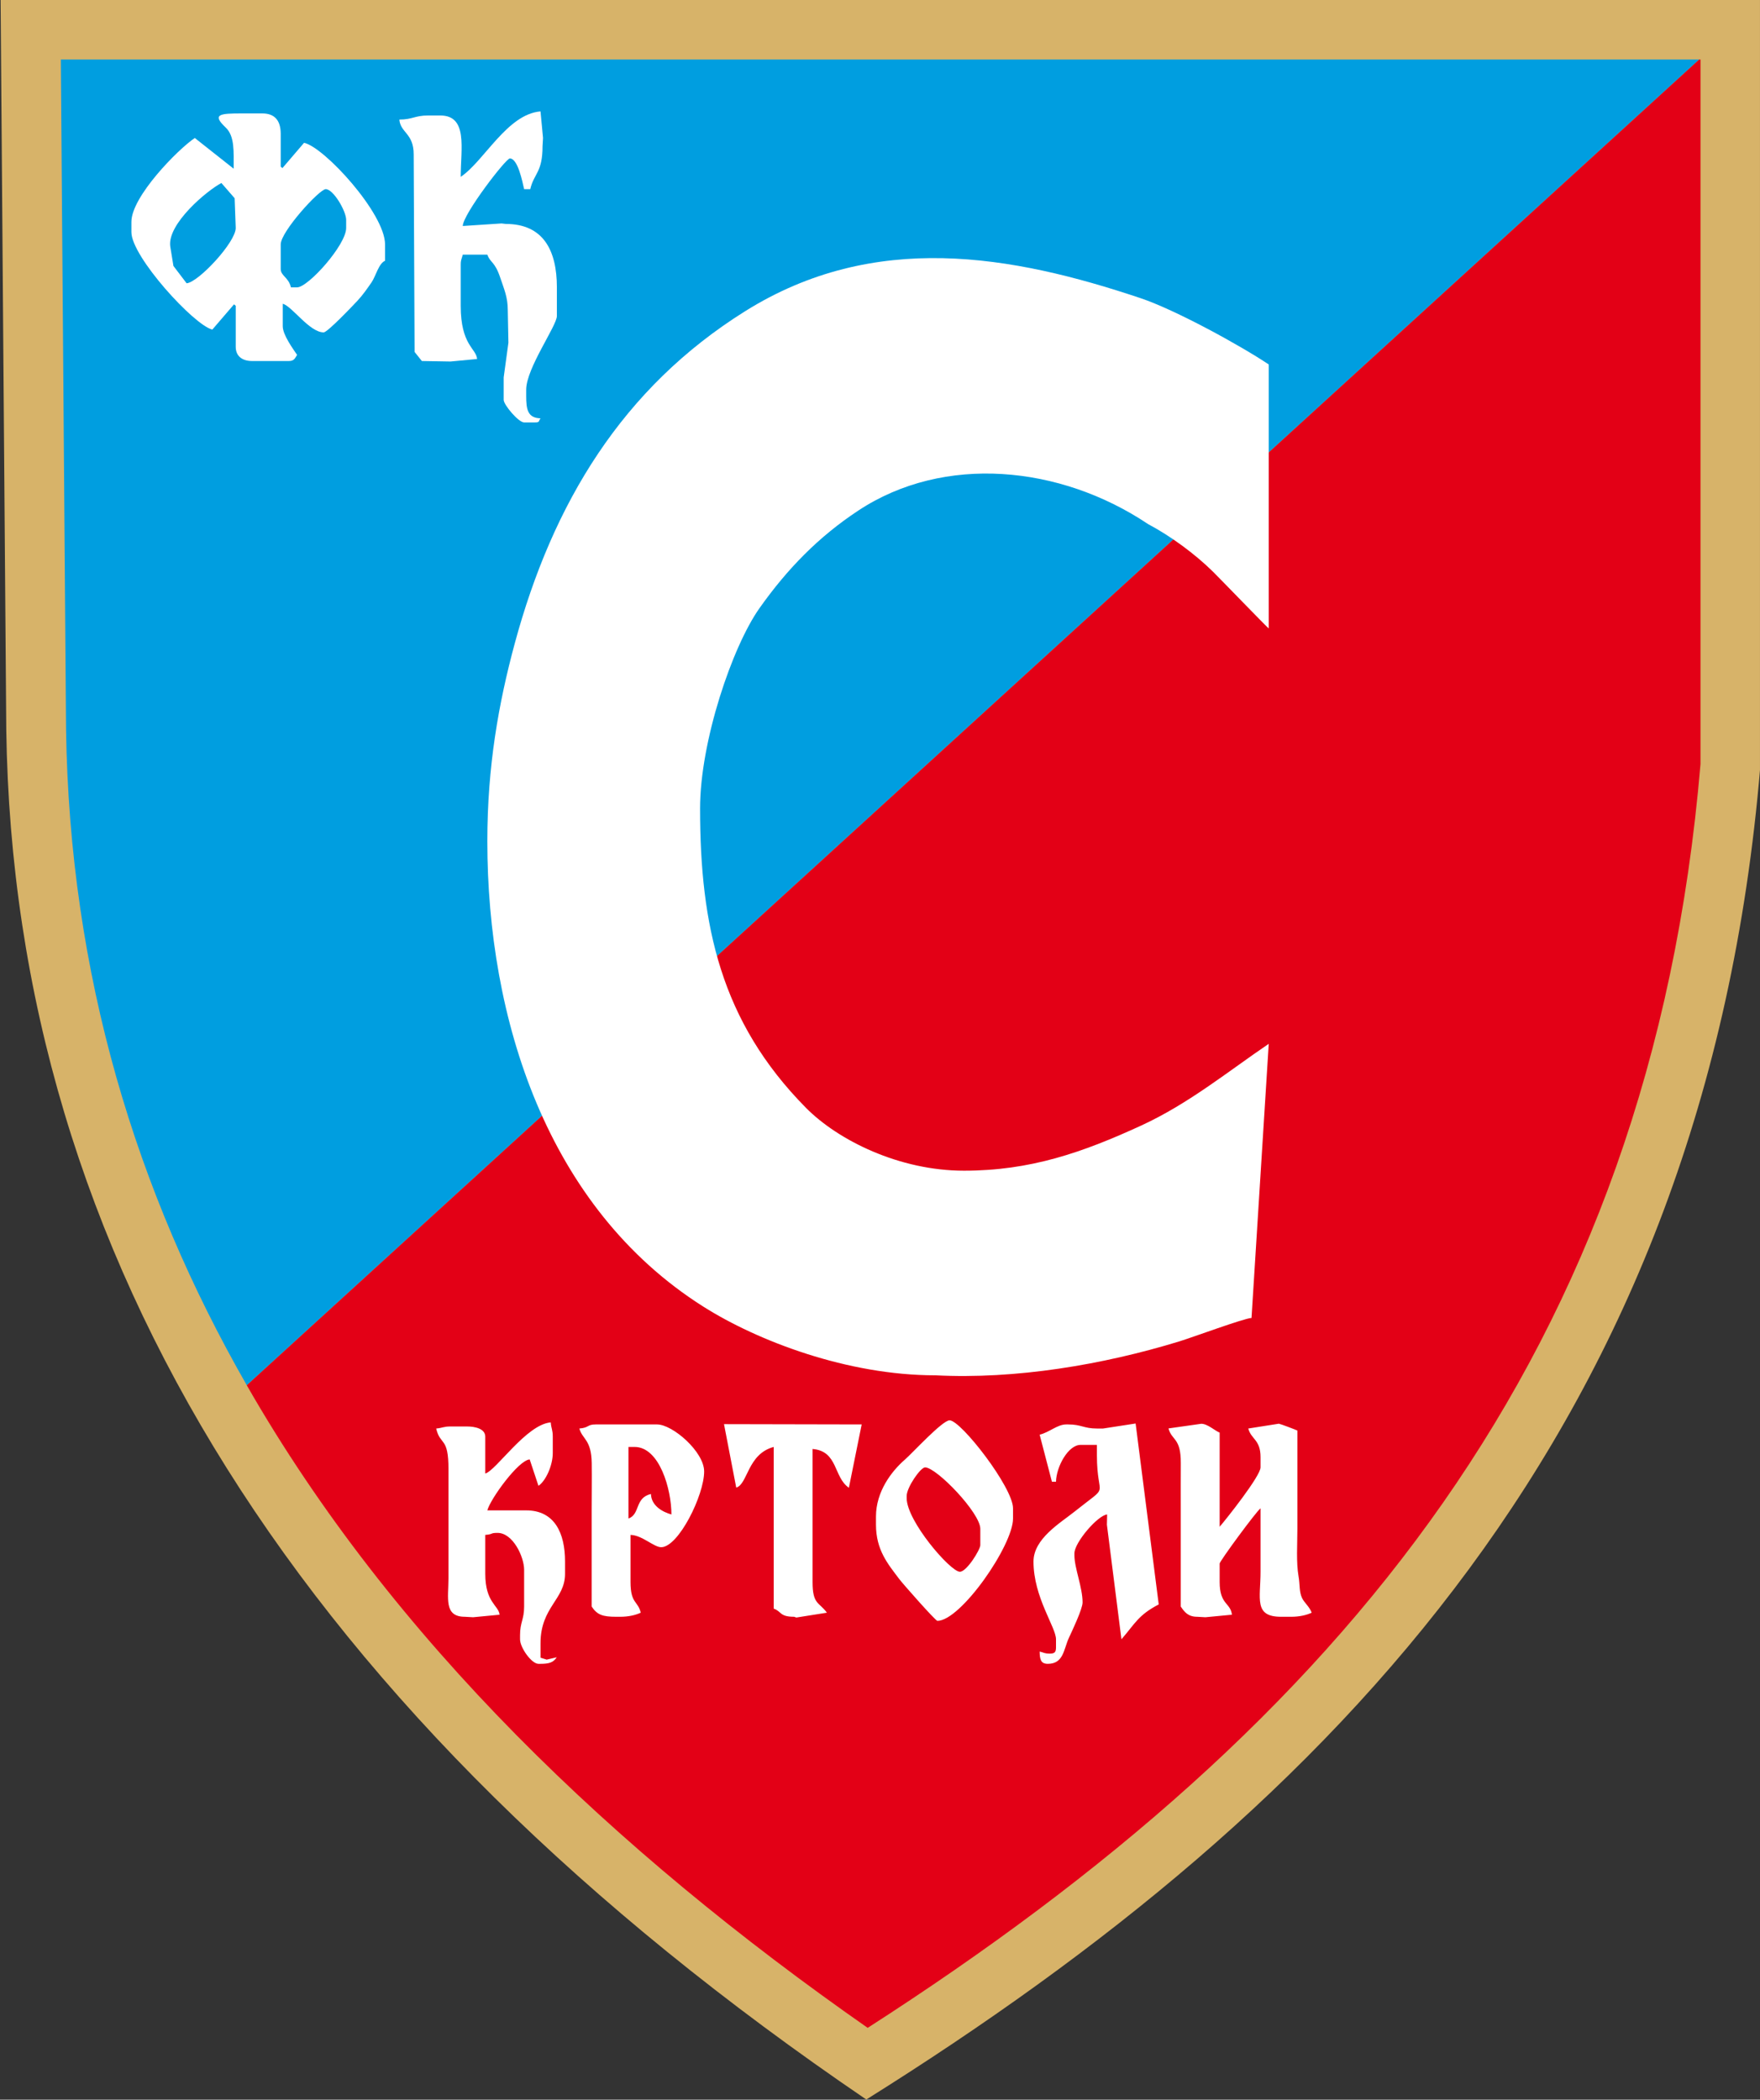 <?xml version="1.0" encoding="UTF-8"?>
<svg xmlns="http://www.w3.org/2000/svg" xmlns:xlink="http://www.w3.org/1999/xlink" width="213.9pt" height="255.1pt" viewBox="0 0 213.9 255.1" version="1.1">
<rect x="0" y="0" width="213.9" height="255.1" fill="#333333" stroke="none"/>
<defs>
<clipPath id="clip1">
  <path d="M 0 0 L 213.898 0 L 213.898 255.102 L 0 255.102 Z M 0 0 "/>
</clipPath>
</defs>
<g id="surface1">
<g clip-path="url(#clip1)" clip-rule="nonzero">
<path style=" stroke:none;fill-rule:evenodd;fill:rgb(84.375%,70.117%,41.185%);fill-opacity:1;" d="M 0.074 -0.035 L 213.934 -0.035 L 213.934 93.141 C 207.289 172.93 162.398 219.34 105.285 255.082 C 36.52 208.324 1.68 152.852 0.762 88.672 Z M 0.074 -0.035 "/>
</g>
<path style=" stroke:none;fill-rule:evenodd;fill:rgb(0%,61.914%,87.889%);fill-opacity:1;" d="M 7.395 7.23 L 8.027 88.59 C 8.457 118.426 16.547 144.832 29.973 168.266 C 29.984 168.289 29.984 168.312 30.008 168.289 L 206.512 7.23 Z M 7.395 7.23 "/>
<path style=" stroke:none;fill-rule:evenodd;fill:rgb(89.062%,0%,8.617%);fill-opacity:1;" d="M 206.512 7.23 L 29.992 168.305 C 47.664 199.133 74.574 224.816 105.453 246.375 C 163.039 209.402 200.621 164.355 206.668 92.836 L 206.668 7.23 Z M 206.512 7.23 "/>
<path style=" stroke:none;fill-rule:evenodd;fill:rgb(100%,100%,100%);fill-opacity:1;" d="M 85.473 158.746 C 92.113 162.945 103.012 167.094 113.672 167.094 C 123.426 167.598 134.051 165.816 143.352 162.965 C 144.898 162.492 151.211 160.156 152.102 160.125 L 154.195 126.82 C 149.355 130.098 144.492 134.078 138.742 136.727 C 131.539 140.043 125.203 142.234 117.152 142.234 C 109.301 142.234 101.863 138.551 97.945 134.59 C 87.582 124.105 85.082 112.41 85.082 98.23 C 85.082 90.098 88.984 78.574 92.309 73.883 C 95.68 69.121 99.473 65.223 104.32 62.027 C 114.723 55.164 128.844 56.52 139.527 63.672 C 142.273 65.125 145.258 67.324 147.418 69.457 C 148.27 70.297 154.039 76.27 154.195 76.352 L 154.195 44.281 C 150.742 41.969 142.855 37.648 138.629 36.23 C 122.969 30.977 106.254 27.992 90.551 37.816 C 75.652 47.133 67.172 61.121 62.555 78.191 C 60.598 85.441 59.227 93.098 59.227 102.207 C 59.227 123.738 66.438 146.707 85.473 158.746 Z M 85.473 158.746 "/>
<path style=" stroke:none;fill-rule:evenodd;fill:rgb(100%,100%,100%);fill-opacity:1;" d="M 36.105 34.914 L 35.359 34.914 C 35.074 33.684 34.117 33.527 34.117 32.676 L 34.117 29.691 C 34.117 28.133 38.828 22.98 39.586 22.98 C 40.516 22.98 42.07 25.641 42.07 26.711 L 42.07 27.703 C 42.07 29.758 37.453 34.914 36.105 34.914 Z M 20.691 29.941 C 20.316 27.215 25.105 23.188 26.906 22.234 L 28.516 24.082 L 28.648 27.703 C 28.648 29.434 24.121 34.297 22.68 34.418 L 21.078 32.312 Z M 28.398 20.496 L 23.676 16.766 C 21.617 18.145 15.969 23.887 15.969 26.957 L 15.969 28.203 C 15.969 31.184 23.578 39.512 25.805 40.043 L 28.441 36.977 L 28.648 37.152 L 28.648 42.125 C 28.648 43.312 29.488 43.863 30.637 43.863 L 35.109 43.863 C 35.777 43.863 35.848 43.504 36.105 43.117 C 35.633 42.41 34.363 40.695 34.363 39.637 L 34.363 36.902 C 35.5 37.207 37.617 40.383 39.336 40.383 C 39.801 40.383 42.906 37.113 43.445 36.535 C 44.074 35.863 44.637 35.062 45.172 34.281 C 45.664 33.559 46.031 31.992 46.797 31.684 L 46.797 29.691 C 46.797 25.93 39.395 17.855 36.953 17.352 L 34.324 20.422 L 34.117 20.246 L 34.117 16.27 C 34.117 14.68 33.422 13.781 31.879 13.781 L 29.391 13.781 C 26.738 13.781 25.703 13.863 27.43 15.496 C 28.535 16.543 28.398 18.402 28.398 20.496 Z M 28.398 20.496 "/>
<path style=" stroke:none;fill-rule:evenodd;fill:rgb(100%,100%,100%);fill-opacity:1;" d="M 55.992 21.488 C 55.992 18.059 56.895 14.031 53.508 14.031 L 52.016 14.031 C 50.426 14.031 50.125 14.527 48.535 14.527 C 48.672 16.145 50.277 16.18 50.277 18.754 L 50.387 42.758 L 51.27 43.863 L 54.758 43.922 L 57.984 43.617 C 57.875 42.312 55.992 41.945 55.992 37.152 L 55.992 32.18 C 55.992 31.508 56.113 31.492 56.242 30.938 L 59.227 30.938 C 59.602 31.98 60.129 31.703 60.824 33.812 C 61.242 35.078 61.711 36.086 61.711 37.648 L 61.789 41.641 L 61.215 45.852 L 61.215 48.586 C 61.215 49.18 63.016 51.324 63.699 51.324 L 64.945 51.324 C 65.645 51.324 65.402 51.215 65.691 50.824 C 64.105 50.789 63.949 49.695 63.949 48.09 L 63.949 47.344 C 63.949 44.75 67.68 39.574 67.68 38.395 L 67.68 34.914 C 67.68 30.398 66.012 27.207 61.465 27.207 L 60.961 27.148 L 56.242 27.457 C 56.273 26.012 61.477 19.25 61.961 19.25 C 62.938 19.25 63.48 22.043 63.699 22.98 L 64.445 22.98 C 64.898 21.047 65.938 20.965 65.938 17.762 L 65.996 16.758 L 65.691 13.535 C 61.621 13.871 58.844 19.582 55.992 21.488 Z M 55.992 21.488 "/>
<path style=" stroke:none;fill-rule:evenodd;fill:rgb(100%,100%,100%);fill-opacity:1;" d="M 142.012 173.547 C 142.41 175.047 143.527 174.641 143.508 177.781 C 143.496 179.688 143.504 181.598 143.504 183.504 C 143.504 187.398 143.504 191.293 143.504 195.188 C 143.945 195.844 144.391 196.43 145.492 196.43 L 146.496 196.488 L 149.719 196.18 C 149.559 194.703 148.23 194.996 148.23 192.203 L 148.23 189.965 C 148.23 189.668 152.719 183.578 153.199 183.254 C 153.199 185.824 153.199 188.391 153.199 190.961 C 153.199 194.215 152.355 196.43 155.688 196.43 L 156.93 196.43 C 157.902 196.43 158.777 196.238 159.414 195.934 C 159.148 195.199 158.512 194.73 158.234 194.133 C 157.879 193.359 157.996 192.547 157.824 191.559 C 157.516 189.789 157.676 187.641 157.676 185.738 C 157.676 181.762 157.676 177.785 157.676 173.805 C 157.438 173.691 155.684 173.023 155.426 172.973 L 151.707 173.559 C 152.062 174.887 153.199 174.898 153.199 177.039 L 153.199 178.281 C 153.199 179.328 149.02 184.582 148.23 185.492 L 148.23 174.055 C 147.688 173.859 146.73 172.957 145.98 172.984 Z M 58.977 179.027 L 58.977 174.551 C 58.977 173.578 57.746 173.309 56.738 173.309 L 54.75 173.309 C 53.895 173.309 53.789 173.492 53.012 173.559 C 53.504 175.68 54.516 174.5 54.504 178.531 C 54.496 180.766 54.504 183.004 54.504 185.242 C 54.504 187.398 54.504 189.551 54.504 191.707 C 54.504 194.152 53.922 196.43 56.492 196.43 L 57.492 196.488 L 60.719 196.18 C 60.594 195.031 58.977 194.715 58.977 191.211 L 58.977 186.484 C 60 186.402 59.531 186.238 60.469 186.238 C 62.348 186.238 63.699 189.164 63.699 190.711 L 63.699 195.188 C 63.699 196.777 63.203 197.078 63.203 198.668 L 63.203 199.164 C 63.203 200.188 64.605 202.148 65.441 202.148 L 65.691 202.148 C 66.723 202.148 67.246 201.992 67.664 201.352 L 66.441 201.637 L 65.691 201.402 L 65.691 199.66 C 65.691 195.238 68.672 194.344 68.672 191.211 L 68.672 189.719 C 68.672 186.289 67.418 183.504 63.949 183.504 L 59.227 183.504 C 59.598 182.109 63.004 177.406 64.375 177.312 L 65.441 180.52 C 66.34 179.918 67.18 178.035 67.18 176.543 L 67.18 174.551 C 67.18 173.695 66.996 173.59 66.934 172.812 C 63.969 173.059 60.289 178.676 58.977 179.027 Z M 126.352 174.305 L 127.844 180.023 L 128.34 180.023 C 128.379 178.18 129.828 175.547 131.324 175.547 L 133.312 175.547 L 133.312 176.789 C 133.312 182.363 135.094 180.062 130.531 183.703 C 128.84 185.051 125.605 186.957 125.605 189.719 C 125.605 194.074 128.34 197.691 128.34 199.164 L 128.34 200.16 C 128.34 200.73 128.168 200.906 127.594 200.906 C 126.922 200.906 126.906 200.785 126.352 200.656 C 126.371 201.559 126.461 202.148 127.344 202.148 C 129.273 202.148 129.266 200.375 129.906 198.992 C 130.262 198.227 131.57 195.484 131.57 194.691 C 131.57 192.867 130.578 190.504 130.578 188.973 L 130.578 188.723 C 130.578 187.406 133.418 184.094 134.555 184 L 134.527 185.246 L 136.293 199.164 C 137.961 197.25 138.324 196.234 140.824 194.93 L 138.016 172.949 L 134.059 173.559 L 133.312 173.559 C 131.723 173.559 131.418 173.062 129.832 173.062 L 129.582 173.062 C 128.488 173.062 127.535 174.027 126.352 174.305 Z M 110.191 181.762 C 110.191 180.707 111.875 178.281 112.43 178.281 C 113.82 178.281 119.141 183.812 119.141 185.738 L 119.141 187.73 C 119.141 188.258 117.5 190.961 116.656 190.961 C 115.516 190.961 110.191 184.812 110.191 182.012 Z M 106.461 184.25 L 106.461 185.242 C 106.461 188.328 107.914 190.02 109.297 191.855 C 109.734 192.438 113.699 196.926 113.922 196.926 C 116.754 196.926 123.117 187.77 123.117 184.496 L 123.117 183.254 C 123.117 180.711 116.781 172.562 115.41 172.562 C 114.527 172.562 110.867 176.566 109.984 177.328 C 108.324 178.77 106.461 181.242 106.461 184.25 Z M 76.379 184.496 L 76.379 175.797 L 77.125 175.797 C 80.145 175.797 81.602 180.922 81.602 184 C 80.512 183.707 79.145 182.922 79.113 181.512 C 77.121 181.977 77.836 183.969 76.379 184.496 Z M 70.414 173.559 C 70.766 174.875 71.879 174.879 71.914 177.773 C 71.938 179.672 71.906 181.602 71.906 183.504 C 71.906 187.398 71.906 191.293 71.906 195.188 C 72.582 196.199 73.234 196.43 74.891 196.43 L 75.387 196.43 C 76.355 196.43 77.234 196.238 77.871 195.934 C 77.535 194.484 76.629 194.859 76.629 192.203 L 76.629 186.484 C 78.051 186.516 79.453 187.977 80.359 187.977 C 82.449 187.977 85.578 181.672 85.578 178.777 C 85.578 176.383 81.746 173.062 79.859 173.062 L 72.402 173.062 C 71.324 173.062 71.637 173.457 70.414 173.559 Z M 89.477 180.734 C 90.887 180.344 90.832 176.648 94.031 175.797 L 94.031 195.438 C 95.016 195.793 94.727 196.43 96.516 196.43 L 96.781 196.523 L 100.496 195.934 C 99.539 194.625 98.754 194.957 98.754 192.203 L 98.754 176.043 C 101.867 176.305 101.285 179.469 103.168 180.754 L 104.723 173.062 L 87.992 173.027 Z M 89.477 180.734 "/>
</g>
</svg>
